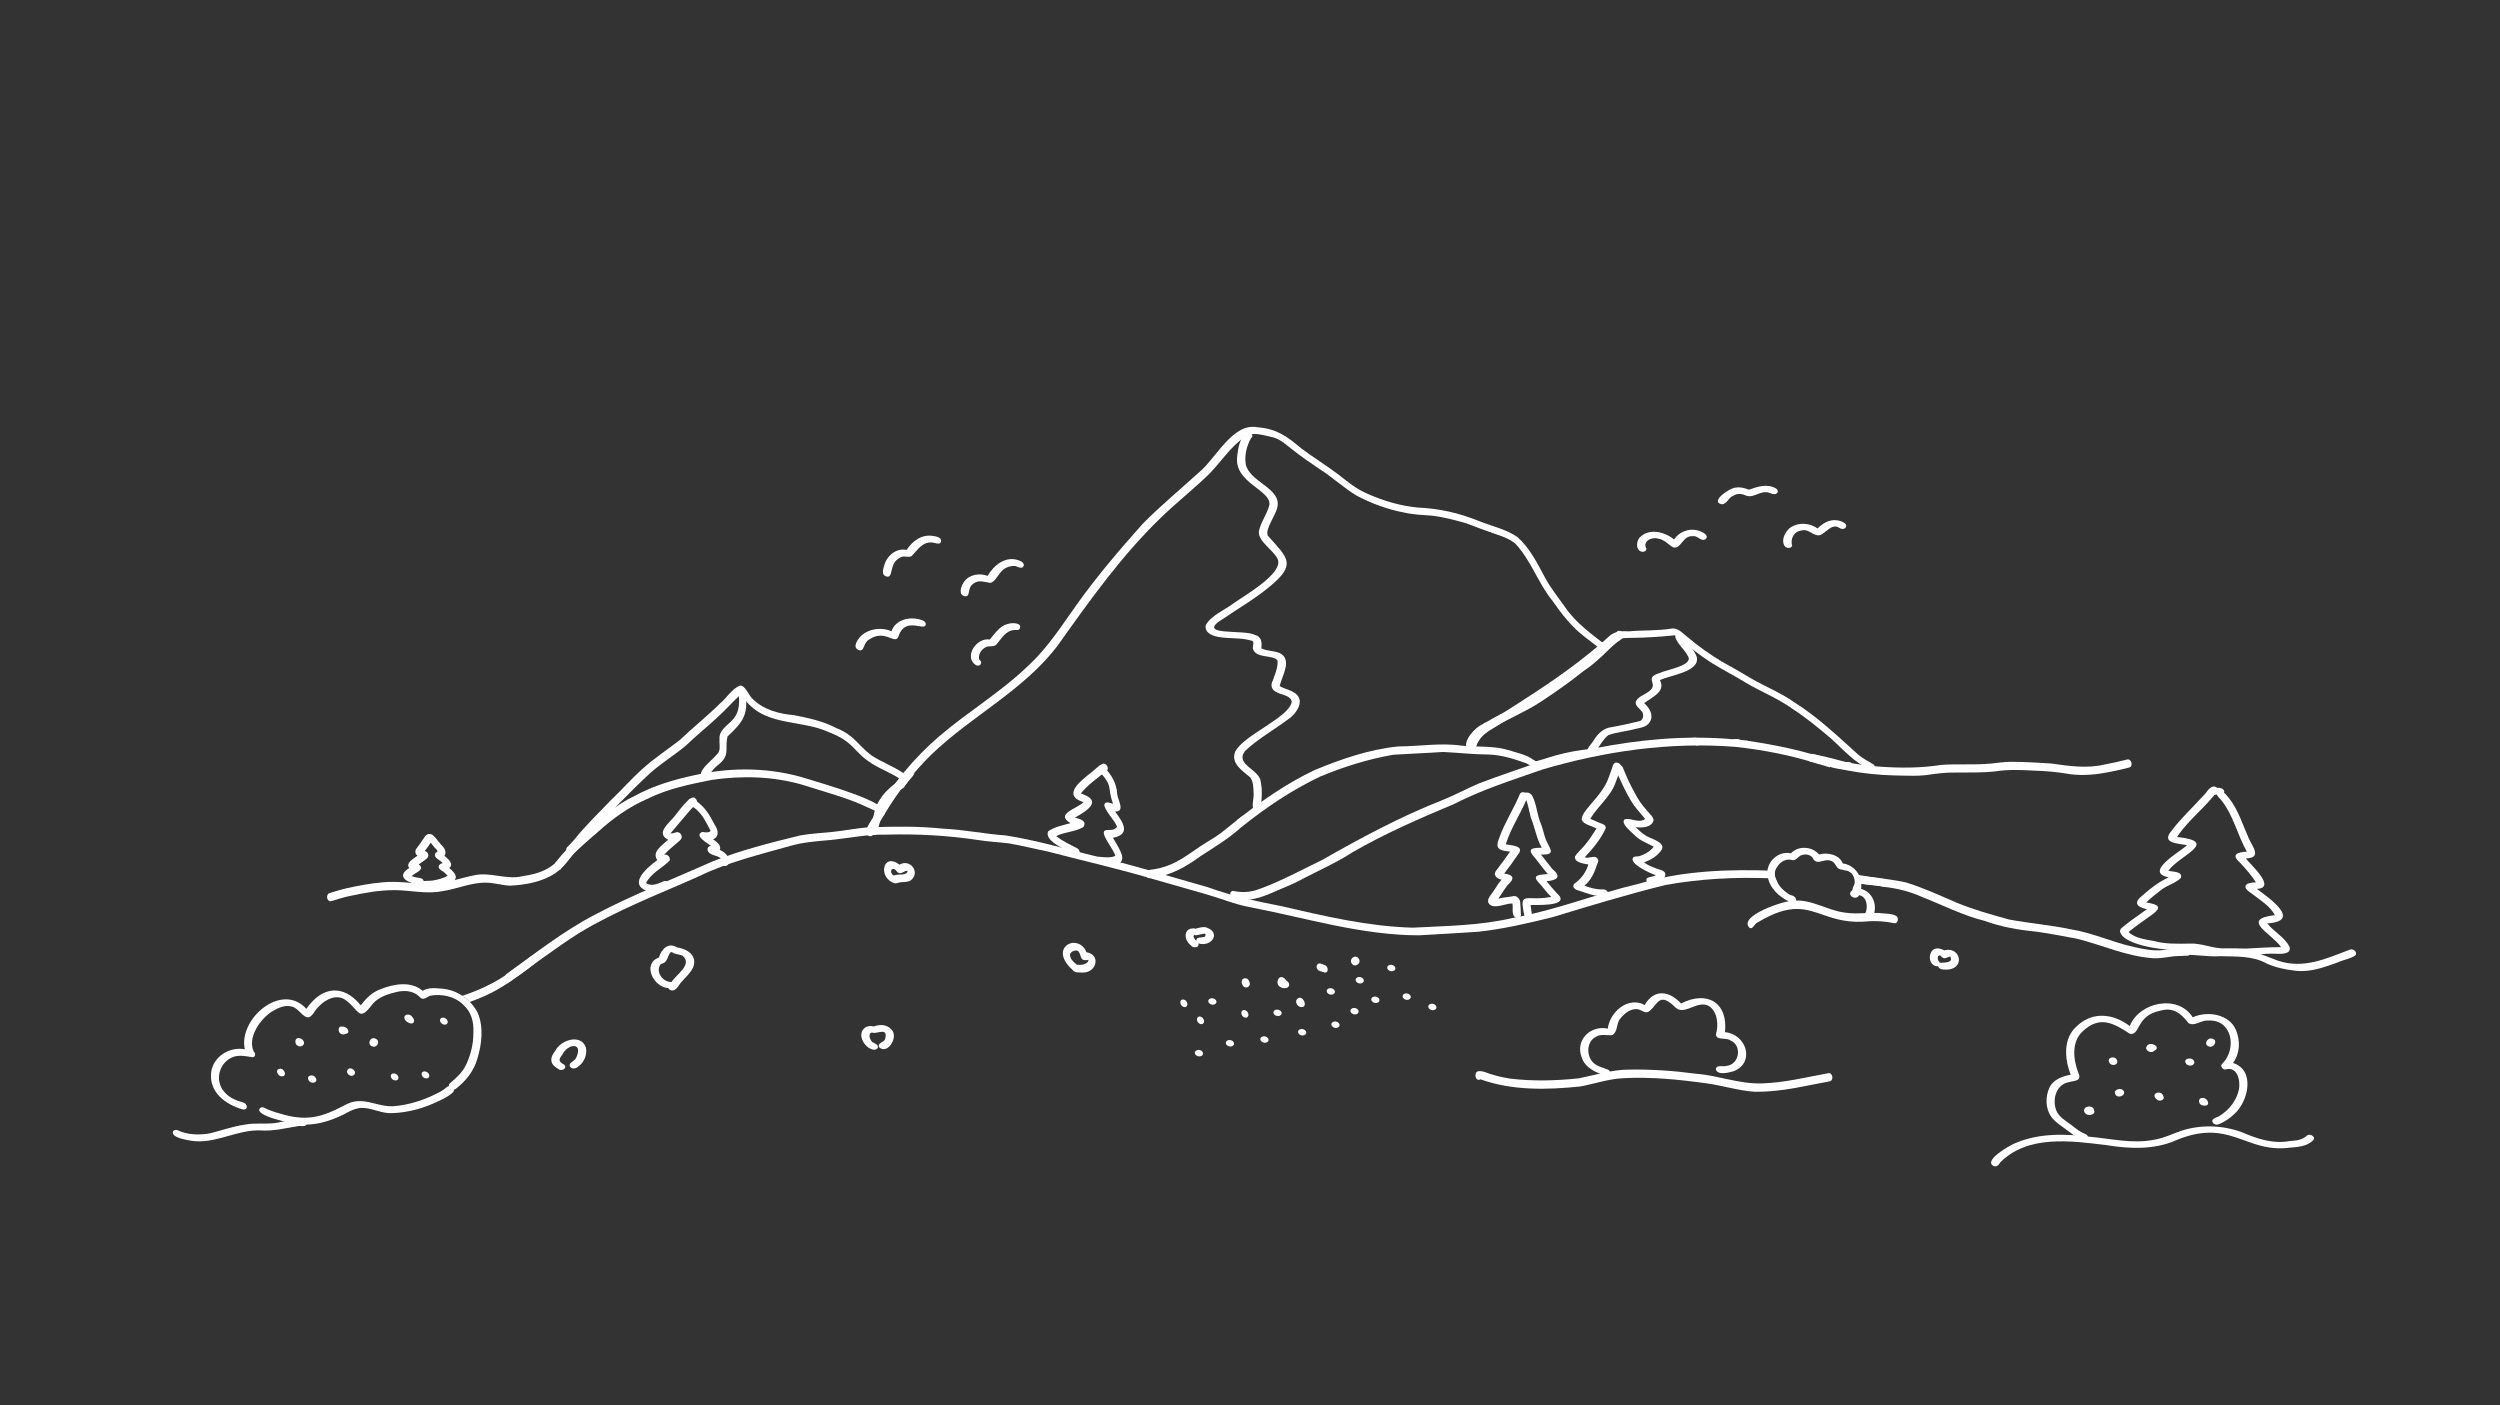 <?xml version="1.0" encoding="UTF-8"?><svg id="Illustration" xmlns="http://www.w3.org/2000/svg" viewBox="0 0 4383 2464"><rect x="0" y="0" width="4383" height="2464" fill="#333333" stroke="none"/><defs><style>.cls-1{fill:#fff;stroke-width:0px;}</style></defs><g id="ART"><path class="cls-1" d="M888.62,1720.22c-.55-3.83-1.2-7.62-2.11-11.38.07-.12.15-.23.23-.34,51.46-36.88,101.31-76.53,157.68-105.59,65.67-34.82,135.22-61.41,202.93-91.91,50.13-20.15,103.03-33.48,155.44-46.26,19.18-3.52,38.71-4.25,58.07-6.35,21.31-2.2,42.35-6.89,63.78-7.91,42.75-1.54,85.57-2.18,128.17,2.29,36.96,1.7,73.27,9.32,110.18,11.92,50.7,7.79,100,22.14,149.68,34.49,69.08,15.98,136.81,37.01,204.98,56.37,42.23,15.21,85.73,24.77,129.72,33.3,75.43,17.52,151.74,35.48,229.46,37.57,59.21-3.23,119.14-3.48,177.07-17.49,74.42-13.2,144.73-41.99,218.16-59.27,77.55-23.5,159.5-26.1,240.11-22.95-.87,3.03-.98,6.22-.39,9.32.27,1.42.71,2.82,1.3,4.15-2.96-.11-5.91-.22-8.87-.3-61.62-2.47-123.77.77-184.5,11.72-66.69,16.6-132.43,36.48-198.14,56.5-42.98,10.6-86.44,20.85-130.52,25.49-34.45,2.39-68.95,4.19-103.42,6.23-100.87-.05-198.24-30.59-296.53-49.43-26.08-4.73-50.58-15.22-75.99-22.45-30.05-8.71-60.13-17.34-90.25-25.8-62.54-18.82-126.36-32.99-189.46-49.65-22.36-4.34-44.42-10.12-66.88-13.89-18.03-2.22-36.24-2.97-54.19-5.91-52.91-7.94-106.6-10.95-160.07-9.39-32.39-.88-64.12,5.8-96.17,9.23-24.58,2.18-49.36,3.8-73.18,10.7-54.08,15.27-109.01,28.42-159.77,53.2-70.47,31.43-143.05,59.03-209.29,99.03-43.59,27.61-84.35,59.29-126.64,88.78-.19-1.34-.38-2.69-.57-4.04Z"/><path class="cls-1" d="M3284.79,1551.69c-11.02-1.09-22.01-2.55-33.01-3.95.28-1.67.33-3.38.14-5.11-.38-3.36-1.64-6.35-3.55-8.9,5.41.66,10.81,1.43,16.2,2.36,12.51,1.32,24.94,3.09,37.33,5.19.06,1.34.22,2.67.48,3.97.46,2.29,1.32,4.5,2.04,6.72.31.96.62,1.93.94,2.89-6.83-1.22-13.69-2.3-20.57-3.16Z"/><path class="cls-1" d="M2166.12,1575.62c-7.52,2.31-13.87-11.29-4.89-13.81,14.13,3.1,28.92,2.91,42.91-1.85,39.61-13.91,76.38-34.14,114.06-52.38,67.54-38.55,136.12-75.4,208.63-104.04,22.57-8.9,43.87-20.6,66.18-30.09,36.57-14.08,73.93-26.18,110.89-39.23,13.19-3.71,26.46-7.23,39.79-10.53.51.04,1.02.05,1.54.05,2.6,0,5.25-.46,7.56-1.5,1.07-.48,1.98-.94,2.88-1.46.02,0,.05-.01.06-.02l-.14.09c.07-.04.13-.07.2-.11,10.09-2.39,20.22-4.65,30.38-6.77.87-.13,1.75-.25,2.63-.31h-.02s.04,0,.05,0c.18-.01.35-.02.52-.04.64.02,1.23-.06,1.84-.27.2-.06.38-.16.57-.25.05-.02.09-.04.14-.05.1-.03.2-.05.31-.08.48-.11.89-.29,1.3-.51,78.08-15.75,157.95-23.11,237.3-17.05,1.29.35,2.71.43,3.93.46.89.03,1.77.05,2.66.07,5.52.48,11.04,1.02,16.55,1.62,2.48.55,4.96.97,7.51,1.05.35,0,.7,0,1.04-.02,50.12,7.31,101.16,17.73,149.37,34.89-.05.12-.1.24-.14.36-1.11,2.95-1.93,6.03-2.55,9.16-.12.35-.25.7-.37,1.04-.21.47-.41.93-.62,1.4-6.77-2.2-13.61-4.22-20.48-6.09-47.36-15.1-96.18-24.75-145.58-29.98-114.2-9.01-229.29,7.59-338.82,39.97-52.21,18.41-105.04,35.02-154.41,60.43-60.69,25.38-121.3,51.74-178.29,84.77-26.21,17.11-54.81,29.73-82.51,44.11-13.51,7.45-27.61,13.73-41.86,19.62-20.19,8.66-41.74,19.38-63.92,19.38-5.37,0-10.78-.63-16.21-2.07Z"/><path class="cls-1" d="M2788.79,1313.68s-.06,0-.09,0c.03,0,.06,0,.09,0Z"/><path class="cls-1" d="M2789.17,1313.65s-.07,0-.11,0c-.16.01-.33.02-.5.04.2-.02.41-.03.61-.04Z"/><path class="cls-1" d="M2660.17,1609.03c-11.97-1.55-6.65-16.76-8.63-25.01-4.65-.14-9.91,1.16-15.2,2.47-8.84,2.18-17.76,4.36-24.04-.19-9.29-7.91,2.63-17.95,6.94-25.18,4.38-6.3,7.96-13.23,13.27-18.83-10.06-2.46-16.04-9.22-7.76-18.15,7.73-10.2,15.36-20.47,22.61-31.02-19.43-2.3-27.18-4.69-18.38-25.49,9.25-26.02,25.08-49.64,35.45-75.14,3.49-8.01,19.73-1.89,11.09,10.85-11.14,25.97-27.33,49.77-35.54,76.95,9.36,1.9,33.77,2.47,21.77,17.32-7.78,11.66-16.17,22.86-24.67,34,16.96,2.02,18.92,8.72,6.2,19.94-6.08,7.63-10.71,16.26-16.6,24.05,7.91-2.34,16.21-2.42,24.25-4.05,8.29-2.89,14.73,4.61,14.43,12.54.52,5.77.83,11.55.93,17.34,1.06,3.88-1.16,7.7-5.16,7.7-.31,0-.63-.02-.96-.07Z"/><path class="cls-1" d="M2678.08,1611c-2.55-.83-4.74-2.75-5.46-5.29-7.07-31.89-2.84-31.42,14.83-30.96,7.93.21,18.58.41,32.13-2.31-8.37-7.87-14.62-17.59-22.59-25.8-13.36-14.62,7.48-12.82,16.74-14.32-8.62-9.32-15.69-20-23.85-29.73-14.54-15.99-.91-16.12,13.16-16.41-9.41-16.2-11.82-35.14-19.06-52.28-3.16-11.19-4.53-23.76-9.5-34.24-10.91-9.74,6-15.11,12.04-4.04,8.08,15.77,8.15,34.04,15.58,50.07,3.09,8.5,4.86,17.43,7.89,25.95,6.79,16.37,19.69,27.43-8.34,26.58,6.72,8.4,13.36,16.85,19.91,25.37,17.51,13.89,7.3,20.08-10.2,21.33,7.32,8.96,14.75,17.75,22.82,26.04,12.3,18.56-41.46,15.12-50.85,15.79.79,5.92,1.66,11.82,2.6,17.71,1.82,4.01-1.7,7.06-5.39,7.06-.83,0-1.67-.16-2.46-.49Z"/><path class="cls-1" d="M2809.91,1570.97c-14.61.69-28.03-5.06-41.63-9.52-7.94-1.26-14.68-8.86-5.39-14.21,10.43-8.1,18.08-18.98,21.81-31.67-7.7-1.38-25.54-3.27-23.36-14.27,4.36-6.82,10.86-12.06,16.05-18.25,8.16-9.45,14.91-19.96,21.58-30.49-7.77-4.82-23.57-6.67-26.04-16.33,1.04-9.18,8.21-16.48,13.69-23.48,12.98-15.38,27.2-30.41,33.8-49.83,2.14-5.49,4.05-11.07,5.96-16.53,1.73-6.68,4.14-12.21,12.04-8.09,3.69,1.9,4.51,6.32,2.63,9.8-2.69,7.8-5.42,15.58-8.39,23.27-8.71,25.31-31.3,41.72-44.57,64.14,5.86,2.38,11.53,5.17,17.37,7.59,4.32,1.22,10.06,3.28,9.8,8.73-8.5,19.07-22.6,35.93-36.94,51.09,3.09,1.41,6.7.75,10.22.09,5.23-.98,10.25-1.96,13.07,3.85,1.42,3.14-.71,6.12-1.67,9.07-4.41,13.87-10.61,27.38-22.09,36.82,10.58,4.07,21.37,7,32.79,6.51,10.13.11,11.54,12.04,2.15,12.04-.87,0-1.83-.1-2.89-.32Z"/><path class="cls-1" d="M2887.83,1546.57c-6.55-10.7,10.38-7.82,14.98-12.34-7.71-2.02-49.87-21.16-38.8-31.5,3.27-1.99,6.28-.56,9.6-1.64,9.94-2.83,19.41-8.57,25.88-16.68-11.34-6.2-24.08-10.32-33.3-19.8-4.9-5.02-26-21.15-17.85-28.12,4.37-1.51,9.5-.3,14.84.91,7.13,1.62,14.62,3.23,21.13-1.62-6.98-8.66-14.64-16.81-21.08-25.89-12.41-19.03-21.54-39.96-30.74-60.65-3.64-8.29,7.59-11.14,12-5.11,3.72,8.06,6.87,16.71,10.64,24.91,8.99,17.66,16.9,35.09,30.35,49.55,4.05,6.27,12.75,11.95,13.7,19.42-3.21,12.84-20.77,13.79-31.63,12.04,6.6,6.34,11.94,11.67,19.67,15.99,7.82,4.55,32.78,10.98,26.29,23.39-7.11,10.97-19.02,18.34-31.25,22.41,5.91,4.67,12.93,7.45,19.89,10.13,6.16,3.14,18.42,3.01,17.55,12.46-2.49,9.13-12.23,14.02-21.1,14.54-1.27.54-2.63.82-3.96.82-2.59,0-5.09-1.04-6.81-3.21Z"/><path class="cls-1" d="M2010.57,1537.11c-7.21-9.63,4.09-12.57,11.97-12.95,7.47-1.18,14.82-3,21.96-5.49,22.14-7.57,40.84-21.94,59.97-34.97,11.85-7.95,24.57-14.57,35.97-23.2,10.06-8.21,20.2-16.36,30.45-24.37.14-.11.29-.21.43-.32,1.7-1.25,3.41-2.49,5.03-3.83.51-.41,1.01-.83,1.5-1.26,39.64-30.56,81.09-58.84,126.39-80.42,46.96-19.46,96.57-36.64,147.38-41.66,36.97-.04,73.77-6.75,110.65-1.36,27.17,2.73,55.05-.23,81.54,7.57,15.27,5.02,31.67,7.68,44.86,17.45,6.36,3.36,21.19,10.24,12.04,18.14-9.46.57-17.2-9.21-25.8-12.62-20.91-7.38-42.47-14.3-64.82-14.98-26.81-.13-53.42-3.26-80.17-4.49-29.05,2-58.16,2.96-87.2,4.87-43.88,7.59-86.97,21.11-128.05,38.18-49.82,23.59-95.93,54.78-138.83,89.24-21.71,19.6-46.66,34.49-71.04,50.37-24.44,17.85-51.43,33.93-82.12,37.16-2.43.43-4.93,1.44-7.23,1.44-1.77,0-3.44-.59-4.89-2.49Z"/><path class="cls-1" d="M2577.71,1318.49c-19.52-10.85,3.7-38.05,15.94-45.67,3.32-2.04,6.66-4.01,10.02-5.93.7-.07,1.39-.32,1.97-.77.45-.25.88-.52,1.32-.78,2.82-1.62,5.82-2.95,8.64-4.59,2.58-1.5,5.14-3.04,7.71-4.57,22.7-11.9,45.78-22.8,67.64-36.4,29.75-19.4,58.72-39.96,85.94-62.83,11.75-10.02,22.48-21.54,35.44-29.98,6.07-3.55,10.78-4.4,14.73-3.5-1.07.79-2.08,1.64-3.21,2.61-1.19,1.02-2.25,2.33-3.14,3.75-.6.42-1.2.85-1.75,1.33-1.25,1.06-2.43,2.2-3.6,3.35.04-.04.07-.07.1-.11-.13.12-.26.25-.39.38.03-.03.05-.05.08-.08-1.66,1.65-3.3,3.32-4.94,5-1.66,1.71-3.16,3.56-4.7,5.37-.93,1.04-1.89,2.04-2.83,3.06.12-.13.25-.26.37-.39-.79.84-1.55,1.68-2.28,2.57.12-.14.23-.28.35-.42-.77.92-1.49,1.88-2.21,2.84,0,0,.01-.02.02-.02,0,0,0,.01-.02.02-.02.04-.05.07-.07.1-.01.02-.03.04-.04.05.01-.02.03-.04.04-.05.02-.02.04-.05.05-.07-.05.06-.1.13-.14.2.02-.02.04-.05.05-.07-.02.04-.05.07-.07.11,0,0-.02.02-.02.03-.02.03-.04.06-.07.09,0,0,0,0-.01.02,0,0,0-.01.01-.02h0s0,0-.02.02c0,0-.01.02-.02.03h0s0,0,0,0c-1.89,2.55-3.77,5.12-5.79,7.57-.83.98-1.68,1.93-2.61,2.81-.37.33-.73.66-1.1.99-.66.59-1.16,1.28-1.4,2.1-27.52,23.74-57.32,44.64-87.7,64.54-25.5,16.68-54.03,28.13-80.32,43.5-15.19,8.16-31,16.28-36.74,33.45,4.24,3.77,2.81,11.26-2.11,11.26-.92,0-1.97-.27-3.13-.87Z"/><path class="cls-1" d="M2798.91,1152.71s-.02.02-.02.03c0,0,.02-.02.02-.03Z"/><path class="cls-1" d="M2798.62,1153.12s0,0,0,0c0,0,0,0,0,0Z"/><path class="cls-1" d="M2798.69,1153.02s-.03.04-.04.06c.01-.02.03-.04.04-.06Z"/><path class="cls-1" d="M3050.98,1304.59c-4.82-2.43-9.22-5.36-13.36-8.61.75.02,1.51.02,2.27.02,1.7-.01,3.37-.08,5.06-.25.26-.03.53-.06.79-.1.39.06.78.12,1.16.18.03,0,.06.01.09.02,2.32.61,4.63,1.22,6.97,1.74,2.48.55,4.97.97,7.52,1.05.84.03,1.65-.02,2.43-.22,1.82,2.33,2.8,5.69,1.14,8.32-1.12,1.51-2.4,2.07-3.77,2.07-3.33,0-7.16-3.3-10.29-4.23Z"/><path class="cls-1" d="M2764.89,1325.21c-1.72,0-3.39-.72-4.99-2.48-.91-1.09-1.52-2.12-1.88-3.12.23-.12.46-.23.69-.34,1.04-.18,2.07-.36,3.11-.54,1.46-.25,2.89-.61,4.34-.91,1.68-.34,3.37-.64,5.06-.95,1.5-.27,2.99-.61,4.48-.92,1.2-.25,2.39-.47,3.6-.7-4.42,4.27-9.55,9.95-14.38,9.95h-.02Z"/><path class="cls-1" d="M2820.72,1129.78s-.02.03-.02.04c-.09.06-.18.13-.27.19.1-.08.2-.16.3-.23Z"/><path class="cls-1" d="M1527.92,1461.21c-5.89-8.66,2.55-19.93,3.39-29.32,4.71-29.73,23.79-49.36,48.12-65.27,7.47-4.88,15.53-8.19,23.9-10.68-1.41,1.88-2.72,3.86-3.95,5.87-.39.41-.78.82-1.17,1.23.39-.4.77-.8,1.15-1.21,0,0,0,0,0,0-2.41,2.54-4.74,5.14-7,7.83-1.42,1.69-2.75,3.46-4.02,5.26-.48.67-1.02,1.35-1.42,2.07-.61,1.12-1.23,2.2-1.76,3.32-10.12,6.29-19.57,14.6-29.05,25.74-9.92,12.96-11.68,29.97-16.16,45.25-.82,4.77-2.26,12.8-6.7,12.8-1.44,0-3.19-.84-5.34-2.9Z"/><path class="cls-1" d="M1666.82,1345.03c-.06.06-.13.12-.19.18l-.66.6c.28-.26.56-.52.85-.78Z"/><path class="cls-1" d="M1667.05,1344.82c-.08.07-.15.14-.23.21.07-.07.15-.14.23-.21Z"/><path class="cls-1" d="M2614.87,1266.49c-.92-1.3-1.89-2.56-2.9-3.79,1.22-.62,2.44-1.26,3.63-1.95,2.15-1.25,4.29-2.52,6.42-3.8,3.38,4.82,4.8,9.23,1.6,12.3-.82.57-1.73.81-2.66.81-2.39,0-4.88-1.62-6.08-3.57Z"/><path class="cls-1" d="M2170.3,1438.27c-.36-.3-.72-.6-1.09-.88.7-.53,1.41-1.05,2.11-1.57,1.7-1.25,3.41-2.49,5.03-3.83.56-.46,1.11-.92,1.66-1.39,1.9,3.95.25,9.05-3.76,9.05-1.14,0-2.46-.41-3.95-1.38Z"/><path class="cls-1" d="M1885.2,1499.08c-11.56-7.16-56.45-24.36-47.3-41.81,11.23-7.83,25.8-10.49,38.88-14.12-27.92-16.52,11.98-25.26,22.76-36.8-38.88-12.2-4.04-37.78,13.16-51.7,7.15-5.11,13.24-12.91,21.53-15.93,5.09-.25,9.33,5.88,7.6,10.57-.5,1.25-1.45,2.19-2.65,2.64-15.12,12.46-32.04,23.76-44.22,39.23,39.64,12.79,10.8,30.23-10.4,42.36,8.08,1.86,22.18,5.66,14.7,16.59-14.35,8.33-32.52,8.36-47.64,15.69,11.2,8.92,24.23,14.86,36.82,21.42,6.01,2.57,5.69,12.72-.04,12.72-.93,0-1.99-.27-3.19-.87Z"/><path class="cls-1" d="M1939.82,1516.6c-7.86-.14-22.15-1.98-16.26-13.19,1.48-1.67,3.78-1.54,5.76-1.07,8.6.63,17.88,2.02,25.98-1.8-2.34-11.02-24.14-35.73-19.54-43.25,2.38-2.4,5.52-2.34,8.93-2.29,4.53.08,9.53.15,13.82-5.53-5.56-13.2-17.62-23.04-22.3-36.44-.79-10.04,9.7-5.34,15.2-3.79-3.16-8.54-5-17.32-6.17-26.34.04.26.09.52.13.78.01.09.03.17.04.26-1.04-12.76-9.72-22.15-17.91-31.18-6.1-6.44,1.44-15.39,7.9-8.09,12.95,12.91,22.3,28.61,23.27,47.22.52,9.95,15.02,31.19-3.66,30.94,13.28,18.15,28.88,39.72-3.8,45.97,13.43,23.48,31.96,47.87-7.12,47.87-1.35,0-2.77-.03-4.27-.09Z"/><path class="cls-1" d="M981.54,1524.79c-1.35-2.01-3.22-3.85-5.22-5.34-.24-.66-.49-1.33-.75-1.99-.64-1.6-1.43-3.12-2.36-4.52,15.65-19.71,32.8-38.12,52.58-54,27.31-23.69,53.89-48.1,86.88-63.55,34.13-18.64,71.43-29.37,109.33-37.25,63.82-13.79,131.72-12.43,194.02,7.48,17.34,5.92,150.53,42,134.41,62.53-3.95,3.75-8.09-.66-10.98-3.38-8.85-5.88-19.12-9.18-28.5-13.93-33.41-14.45-69.93-23.85-104.41-35.08-51.54-14.77-105.58-16.22-158.46-8.48-38.31,7.65-77.29,15.46-112.5,33-32.06,13.81-61.19,34.5-86.8,57.85-17.98,15.73-36.67,30.87-52.46,48.88-4.98,5.96-9.82,12.01-14.56,18.15-.08-.12-.16-.24-.23-.36Z"/><path class="cls-1" d="M1143,1564.76c-45.92-10.72-12.27-40.88,9.42-56.94-10.69-14.73,9.83-26.43,18.8-35.7-19.77-10.24-2.9-25.02,6.54-35.62,7.32-6.23,33.83-48.96,42.12-35.95,3.93,4.13,2.21,9.66-2.51,12.2-3.79,3.38-7.14,7.31-10.42,11.17-10.34,12.36-20.78,24.65-31.24,36.89,2.34.72,4.65-.04,6.94-.79,2.7-.89,5.38-1.79,8.05-.24,2.95,1.39,5.31,5.6,4.44,8.84-1.07,4.02-5,6.29-7.89,8.95-8.13,6.62-15.99,13.61-23.16,21.28,5.78-2.63,11.99,4.39,9.95,10-13.15,13.15-32.73,21.92-41.42,39.32,9.68,6.98,21.71.59,31.36-3.25,4.94-1.81,9.86,3.53,9.6,8.32-.91,7.2-21.43,11.56-29.39,11.56-.44,0-.84-.02-1.19-.04Z"/><path class="cls-1" d="M1265.76,1515.85c-2.16-2.46-3.48-7.29-.59-9.7-6.25-6.71-17.16-5.52-23.09-12.25-3.29-4.14-1.45-10.92,4.43-10.82-5.75-4.95-30.25-17.4-15.56-24.57,4.98.7,10.78,2.12,15-1.62-7.43-14.29-14.43-29.59-27.46-39.71-4.3-3.86-12.31-3.45-12.68-10.79,2.68-17.17,25.89,6.76,30.7,12.73,7,8.25,11.68,18.07,16.86,27.49,5.62,7.91,8.22,20.87-3.36,24.67,5.87,4.49,15.11,10.24,12.14,18.9,21.15,9.31,17.82,28.22,9.25,28.22-1.73,0-3.66-.77-5.65-2.53Z"/><path class="cls-1" d="M994.17,1485.41c4.7-4.08,8.66-8.96,12.84-13.56,19.64-24.71,42.5-46.42,64.25-69.21,18.65-17.71,35.55-37.18,54.75-54.29,20.48-18.78,43.88-33.79,65.7-50.85,22.96-21.89,47.85-41.63,70.41-63.96,12.14-9.89,20.46-25.75,35.37-31.64,9.93-.46,15.33,19.04,23.62,24.85,18.99,18.18,45.24,24.79,70.56,27.02,25.45,4.93,51.33,10.42,74.43,22.59,32.66,12.97,37.48,30,62.11,48.28,17.54,11.33,37.39,18.7,54.81,30.15,2.84,3.11,8.39,7.49,11.73,12.12-.8.91-1.6,1.84-2.39,2.78-1.42,1.69-2.75,3.46-4.02,5.26-.3.42-.62.84-.92,1.28-2.96-2.94-5.51-7.47-8.16-9.53-15.51-11.29-34.32-17.5-50.49-27.9-33.99-21.23-29.07-36.77-75.05-54.99-54.42-24.63-118.88-8-154.36-66.8-14.95,13.05-27.75,28.45-42.64,41.64-17.73,16.43-36.66,31.5-54,48.37-20.3,16.91-43,30.69-62.78,48.31-37.05,34.25-71.76,71.18-106.71,107.55-7.67,9.04-15.05,18.31-23.13,26.99-3.54,3.23-5.6,7.55-10.15,7.64-5.25-.43-9.47-7.88-5.79-12.1Z"/><path class="cls-1" d="M1232.05,1363.94c-14.92-11.37,23.98-35.42,28.35-46.37,2.8-6.75.36-14.44,1.01-21.54-1.33-17.36,16.18-24.75,25.2-36.77,9.95-11.93,9.8-28.17,8.74-42.87-2.2-8.76,9.81-8.69,11.63-1.35,0,0,0-.02.02-.02,5.55,38.75-5.02,51.09-31.46,76.11-5.46,23.25,6.02,33.13-18.57,51.64-4.87,4.2-9,9.11-12.66,14.38-2.34,3.1-4.97,8.16-8.75,8.16-1.07,0-2.22-.4-3.49-1.36Z"/><path class="cls-1" d="M1567.51,1534.96c7.14-3.84,21.53,1.79,23.81-8.08-2.71-.55-5.09.7-7.42,1.95-2.61,1.39-5.17,2.79-8.08,1.68-2.75-.91-3.97-3.57-5.81-5.5-1.63-1.12-3.02-1.59-4.15-1.59-5.05,0-4.99,9.28,1.65,11.54ZM1568.4,1548.56c-29.52-8.89-21.4-55.09,8.59-32.65,18.95-11.14,37.4,14.12,19.77,27.48-5.16,3.27-11.51,2.88-17.36,3.39-3.21.21-6.28,1.91-9.45,1.91-.51,0-1.02-.04-1.54-.14Z"/><path class="cls-1" d="M1876.35,1671.73c-2.25,7.83,6,15.12,11.52,19.57,3.16.19,6.34.34,9.49.09,4.2-1,10.89-3.19,10.93-8.33-16.07,2.01-10.97-5.16-17.26-14.85-1.32-1.31-3.03-1.86-4.83-1.86-3.79,0-8,2.44-9.84,5.38ZM1898.06,1705.04c-6.09-.3-14.38.98-18.05-5.09-9.94-8.66-21.32-23.66-14.58-37.21,10.29-16.4,33.64-10.64,39.19,6.74,25.58,3.84,18.52,35.57-5.82,35.57-.25,0-.49,0-.74-.01Z"/><path class="cls-1" d="M2069.85,1760.16c-.58-1.57-.74-3.39-.11-4.98.63-1.59,2.21-2.93,3.99-2.93,3.43,0,6.32,2.43,7.49,5.59.58,1.57.74,3.39.11,4.98-.63,1.59-2.21,2.93-3.99,2.93-3.43,0-6.32-2.43-7.49-5.59Z"/><path class="cls-1" d="M2099.01,1790.04c-.58-1.57-.74-3.39-.11-4.98.63-1.59,2.21-2.93,3.99-2.93,3.43,0,6.32,2.43,7.49,5.59.58,1.57.74,3.39.11,4.98-.63,1.59-2.21,2.93-3.99,2.93-3.43,0-6.32-2.43-7.49-5.59Z"/><path class="cls-1" d="M2177.95,1725.88c-5.01-11.08,9.19-15.39,12.55-4.45,2.36,5.79-1.58,9.84-5.79,9.84-2.65,0-5.41-1.61-6.76-5.39Z"/><path class="cls-1" d="M2176.86,1778.67c-.58-1.57-.73-3.39-.11-4.98.63-1.59,2.21-2.93,3.99-2.93,3.43,0,6.32,2.43,7.49,5.59.58,1.57.74,3.39.11,4.98-.63,1.59-2.21,2.93-3.99,2.93-3.43,0-6.32-2.43-7.49-5.59Z"/><path class="cls-1" d="M2250.37,1732.36c-20.06-2.36-7.96-31.8,4.78-13.34,8.06,4.61,5.93,13.53-2.54,13.53-.7,0-1.45-.06-2.24-.19Z"/><path class="cls-1" d="M2277.73,1749.39c7.98-2.11,15.05,16,4.71,16.19-.28.03-.56.04-.83.04-8.59,0-13.73-13.62-3.88-16.23Z"/><path class="cls-1" d="M2320.95,1704.65c-1-.34-2-.64-2.99-1.01-.55-.21-1.08-.45-1.61-.71-5.32.4-10.06-6.62-7.26-11.34,3.48-5.2,9.03-.87,13.39.42,6.38,1.68,7.31,13.06.82,13.06-.7,0-1.48-.13-2.36-.42Z"/><path class="cls-1" d="M2369.89,1689.14c-5.73-7.03,5.76-16.64,11.45-9.39,5.51,5.6-.03,12.87-5.68,12.87-2.1,0-4.21-1-5.78-3.48Z"/><path class="cls-1" d="M2209.72,1822.41c-.49-3.64,3.19-5.66,6.35-5.66,3.34,0,7.43,2.14,7.91,5.77.49,3.64-3.19,5.66-6.35,5.66-3.34,0-7.43-2.14-7.91-5.77Z"/><path class="cls-1" d="M2275.79,1809.69c-.49-3.64,3.19-5.66,6.35-5.66,3.34,0,7.43,2.14,7.91,5.77.49,3.64-3.19,5.66-6.35,5.66-3.34,0-7.43-2.14-7.91-5.77Z"/><path class="cls-1" d="M2149.17,1828.99c-.49-3.64,3.19-5.66,6.35-5.66,3.34,0,7.43,2.14,7.91,5.77.49,3.64-3.19,5.66-6.35,5.66-3.34,0-7.43-2.14-7.91-5.77Z"/><path class="cls-1" d="M2232.68,1775.65c-.49-3.64,3.19-5.66,6.35-5.66,3.34,0,7.43,2.14,7.91,5.77.49,3.64-3.19,5.66-6.35,5.66-3.34,0-7.43-2.14-7.91-5.77Z"/><path class="cls-1" d="M2334.21,1796.46c-.49-3.64,3.19-5.66,6.35-5.66,3.34,0,7.43,2.14,7.91,5.77.49,3.64-3.19,5.66-6.35,5.66-3.34,0-7.43-2.14-7.91-5.77Z"/><path class="cls-1" d="M2326.07,1738.07c-.49-3.64,3.19-5.66,6.35-5.66,3.34,0,7.43,2.14,7.91,5.77.49,3.64-3.19,5.66-6.35,5.66-3.34,0-7.43-2.14-7.91-5.77Z"/><path class="cls-1" d="M2367.64,1772.72c-.49-3.64,3.19-5.66,6.35-5.66,3.34,0,7.43,2.14,7.91,5.77.49,3.64-3.19,5.66-6.35,5.66-3.34,0-7.43-2.14-7.91-5.77Z"/><path class="cls-1" d="M2404.17,1752.75c-.49-3.64,3.19-5.66,6.35-5.66,3.34,0,7.43,2.14,7.91,5.77.49,3.64-3.19,5.66-6.35,5.66-3.34,0-7.43-2.14-7.91-5.77Z"/><path class="cls-1" d="M2376.75,1718.51c-.49-3.64,3.19-5.66,6.35-5.66,3.34,0,7.43,2.14,7.91,5.77.49,3.64-3.19,5.66-6.35,5.66-3.34,0-7.43-2.14-7.91-5.77Z"/><path class="cls-1" d="M2432.12,1697.06c-.49-3.64,3.19-5.66,6.35-5.66,3.34,0,7.43,2.14,7.91,5.77.49,3.64-3.19,5.66-6.35,5.66-3.34,0-7.43-2.14-7.91-5.77Z"/><path class="cls-1" d="M2459.08,1747.23c-.49-3.64,3.19-5.66,6.35-5.66,3.34,0,7.43,2.14,7.91,5.77.49,3.64-3.19,5.66-6.35,5.66-3.34,0-7.43-2.14-7.91-5.77Z"/><path class="cls-1" d="M2504.1,1765.34c-.49-3.64,3.19-5.66,6.35-5.66,3.34,0,7.43,2.14,7.91,5.77.49,3.64-3.19,5.66-6.35,5.66-3.34,0-7.43-2.14-7.91-5.77Z"/><path class="cls-1" d="M2118.41,1755.73c-.49-3.64,3.19-5.66,6.35-5.66,3.34,0,7.43,2.14,7.91,5.77.49,3.64-3.19,5.66-6.35,5.66-3.34,0-7.43-2.14-7.91-5.77Z"/><path class="cls-1" d="M2094.85,1846.33c-.49-3.64,3.19-5.66,6.35-5.66,3.34,0,7.43,2.14,7.91,5.77.49,3.64-3.19,5.66-6.35,5.66-3.34,0-7.43-2.14-7.91-5.77Z"/><path class="cls-1" d="M1530.71,1840.16c-15.87-3-29.71-28.35-13.34-39,4.37-2.56,9.65-2.85,14.47-1.55,10.23-3.84,22.51-3.85,30.41,4.71,14.54,12.68-6.21,45.54-20.82,31.82-4.61-8.11,9.76-8.23,10.62-15.64,4.18-18.07-10.35-9.63-20.26-9.52-8.72-3.45-8.81,7.75-4.84,12.66,2.14,6.37,13.12,5.08,12.12,12.75-.67,2.75-3.54,4.02-6.27,4.02-.72,0-1.43-.09-2.1-.26Z"/><path class="cls-1" d="M2097.43,1649.7c-.8-8.52,10.34-4.85,15.12-7.61,3.68-6.88-2.23-5.31-8.54-3.74-4.12,1.02-8.42,2.05-10.32.72-3.19,3.58,1.37,7.95,3.74,10.64ZM2088.09,1657.57c-14.39-10.56-12.83-33.51,8.43-29.43,5.92-1.64,12.01-3.73,18.21-2.22,27.26,9.16,9.04,35.23-13.74,28.05,1.46,4.52-2.23,6.82-6.14,6.82-2.67,0-5.44-1.07-6.75-3.23Z"/><path class="cls-1" d="M573.58,1574.36c-.63-3.27.56-7.53,4.09-8.57,10.02-2.99,19.96-6.2,30.16-8.54,20.93-4.55,42-8.65,63.38-10.37,26.82-2.65,53.48,2.2,80.21,3.29,28.12-.33,54.72-10.81,82.04-16.05,13.32-2.46,26.51-.55,39.68,1.37,14.5,2.11,28.97,4.21,43.55.49,62.38-8.49,66.42-37.95,105.28-77.39,6.05-4.39,14.6-21.23,22.45-13.54,3.02,3.63,2.34,11.32-2.85,12.46-9.87,9.35-19.02,19.49-28.23,29.49-12.81,15.07-23.28,32.75-39.95,44.02-23.18,15.23-52.09,20.46-79.41,21.7-13.98-.7-27.52-5.02-41.55-5.22-26.64-.55-51.53,11.31-77.68,15.02-27.54,5.33-55.35-1.84-83.03-1.95-27.56-.02-54.77,5.1-81.61,10.96-10.05,2.3-19.84,5.5-29.71,8.44-.41.13-.82.19-1.22.19-2.84,0-5.12-3.1-5.61-5.79Z"/><path class="cls-1" d="M818.59,1751.6c-2.66-2.35-5.74-4.19-9.04-5.43,30.16-9.88,59.03-23.15,85.52-42.48,10.56-7.2,21.09-14.52,30.83-22.82,5.46-5.78,15.39-11.73,16.21,1.11-.1,2.56-1.56,5.66-4.1,6.43-5.51,4.27-10.03,8.44-15.5,12.57-20.78,15.04-41.69,30.34-64.88,41.48-11.25,5.5-22.75,10.21-34.42,14.34-1.36-1.93-2.93-3.69-4.62-5.19Z"/><path class="cls-1" d="M3323.17,1359.54c-28.58-.59-57.16-3.57-85.24-8.93-20.34-5.2-40.55-10.9-61.2-14.74-3.92.52-7.12-3.28-7.59-7.07-.63-5.07,3.59-10.13,17.43-4.93,16.42,2.92,32.36,7.7,48.48,11.88,19.99,4.59,40.55,6.42,60.93,8.4,35.89,2.43,71.75,2.54,107.32-3.12,13.55-.99,27.14-.96,40.73-.93,15.75.04,31.5.07,47.19-1.47,11.59-1.31,23.17-2.95,34.86-3.03,23.37.09,46.75,1.45,70.07,2.94,30.71,4.45,62.61,9.14,93.2,1.9,13.46-2.47,26.82-5.45,40.07-8.9,3.55-.92,6.49,2.32,7.37,5.45.85,3.01.12,7.58-3.43,8.5-11.12,2.89-22.33,5.54-33.62,7.69-22.91,4.7-46.46,7.11-69.77,4.23-21.81-3.86-43.82-5.9-65.97-6.45-21.63-1.19-43.35-2.05-64.85,1.28-23.5,2.8-47.23,1.93-70.86,2.21-17.47-.4-34.79,1.98-52.03,4.53-7.68.86-15.39,1.12-23.11,1.12-9.99,0-20-.44-29.97-.57Z"/><path class="cls-1" d="M3774.23,1679.92c-45.87-3.23-88.18-22.91-132.31-34.02-24-4.44-47.98-9.27-72.18-12.57-30.67-2.95-61.07-8.17-90.09-18.8-38.5-9.5-73.78-27.82-110.45-42.17-21.41-9.65-43.94-15.16-67.24-17.61-11.71-3.19-36.56-2.97-50.03-8.11.14-1.32.14-2.66-.01-4.01-.41-3.66-1.88-6.89-4.09-9.59,1.52-1.21,3.42-1.81,5.41-1.26,2.53,1.16,5.15,2.05,7.86,2.72,26.79,4.47,54.02,6.75,80.56,12.58,30.45,9.44,59.52,22.92,88.78,35.5,29.62,12.32,60.76,20.91,91.65,29.44,35.9,6.82,72.44,9.55,108.24,17.21,38.16,5.97,73.45,22.96,111.12,31.06,17.1,3.82,34.61,7.5,52.19,5.21,14.36-2.44,28.84-3.89,43.43-3.77,3.63-.02,5.35,3.41,4.84,6.67-.52,3.31-3.38,7.11-7.03,7.13-8.37.05-16.76.34-25.09,1.16-10.23,1.4-20.47,3.39-30.82,3.39-1.57,0-3.15-.05-4.73-.15Z"/><path class="cls-1" d="M978.74,1874.02c-15.2-8.05-15.33-19.73-4.91-32.09,8.95-18.64,44.82-30.06,53.3-5.66,2.88,13.03-3.3,27.2-14.45,34.41-3.5,3.08-9.31,3.74-12.68.12-5.6-7.33,7.83-9.97,9.94-16.04,13.5-27.8-14.04-25.68-23.96-6.09-6.57,8.75-7.46,12.14,3,17.79,5.2,4.74-.1,9.43-5.32,9.43-1.8,0-3.59-.56-4.93-1.88Z"/><path class="cls-1" d="M1175.18,1670.13c-4.7,5.75-4.73,15.42-12.36,18.55-2.36.69-4.69,1.09-5.8,3.58-6.86,12.81,4.83,28.61,18.55,29.31.5.08,1,.23,1.49.43,7.91-13.07,38.09-31.12,19.51-46.46-4.39-2.25-9.53-2.12-14.09-3.91-1.79-.32-3.77-2.43-5.54-2.43-.62,0-1.21.26-1.76.93ZM1175.12,1735.68c-1.36-.64-2.6-1.66-3.25-3.04-.05-.11-.1-.23-.15-.34-26.56-1.56-46.22-42.7-16.59-53.54,4.74-14.64,15.95-27.39,31.96-17.79,17.93,2.68,36.28,14.41,28.05,34.97-3.97,9.41-12.15,16.02-18.55,23.72-5.72,4.87-9.79,16.8-17.8,16.8-1.13,0-2.35-.24-3.66-.77Z"/><path class="cls-1" d="M3398.27,1684.23c1.06,1.12,2.19,2.2,2.65,3.7,6.89-.29,25.01.55,18.04-11.05-6.8,1.69-10.61,6.83-16.78-1.49-.67-.27-1.27-.39-1.79-.39-3.76,0-3.78,6.34-2.12,9.24ZM3411.68,1699.97c-2.09,0-4.33-.16-6.74-.48-2.95-.21-6.12-2.52-7.07-5.43-9.58.59-14.46-7.52-14.5-15.63-.05-10.66,8.27-21.31,25.31-12.24,15.88-4.23,25.62,6.09,25.67,16.4.04,8.69-6.79,17.38-22.61,17.38h-.07Z"/><path class="cls-1" d="M3187.1,1337.41c-7.68,1.95-13.32-11.55-4.62-13.91,10.23.93,19.66,7.06,29.89,8.88,9.8,3.48,20.06,3.24,30.28,3.88,7,.27,10.41,13.79,1.59,13.52-.51,0-1.02.01-1.52.01-19.32,0-37.64-5.67-55.62-12.38Z"/><path class="cls-1" d="M2814.08,1885.4c-16.84-5.26-35.11-13.32-41.05-31.52-11.78-30.46,15.23-56.82,45.74-50.54,3.7-29.38,35.52-57.07,64.75-41.38,16.32-28.83,43.34-24.95,63.63-2.64,45.49-23.19,82.58-2.2,77.12,50.24,37.1,3.41,53.57,52.47,15.71,68.34-8.35,2.29-27.61,8-31.71-2.68-.12-6.25,5.55-6.09,11.03-5.93,2.73.08,5.41.16,7.32-.54,23.28-2.17,28.35-36.48,6.56-45.01-7.61-5.18-24.52.92-24.8-10.52,4.85-16.25,2.95-39.12-12.17-49.41-10.18-5.43-20.14-1.67-29.74,2.09-8.52,3.34-16.75,6.68-24.57,3.58-5.18-2.78-8.59-7.78-13.44-11.04-21.77-16.89-24.77,8-39.4,15.87-5.75,1.72-10.51-2.9-15.69-4.43-12.77-3.42-25.11,6.31-32.61,15.79-7.31,8.25-4.06,23.03-13.86,28.9-3.55.66-7.19.43-10.84.2-5.81-.36-11.62-.73-17.05,2.51-16.68,7.21-18.35,30.79-7.56,43.77,6.87,8.22,17.68,10.35,27.19,14.02,7.06,3.27,4.56,11-1.47,11-.95,0-1.99-.2-3.1-.63Z"/><path class="cls-1" d="M3281.72,1606.79c-.86-.62-1.76-1.17-2.68-1.65-2.71-1.61-5.95-2.47-9-2.96,5.33-10.99,3.64-30.21-10.65-32.75-5.64,10.87-23.5-.61-11.92-8.61.58-1.85,1.01-3.72,1.28-5.59,2.48-3.64,3.68-8.08,3.16-12.61-.66-5.84-3.98-10.57-8.77-13.8-.02-.02-.04-.03-.07-.05-2.6-1.76-5.77-2.67-8.97-2.79-2.2-.88-4.63-1.48-7.3-1.74-8.04-1.48-8.13-10.96-14.51-13.95-5.91-3.42-11.57-2.09-16.78-.76-5.92,1.51-11.27,3.02-15.76-2.39-3.35-9-14.78-11.17-22.82-7.21-4.87,2.41-7.82,8.5-13.91,8.15-11.03-3.54-21.54,2.19-26.81,11.27-1.59,1.8-2.85,3.86-3.68,6.21-1.19,3.35-1.41,6.96-.75,10.45.46,2.47,1.45,4.87,2.85,6.99,3.98,11.41,13.86,20.2,24.21,26.13,14.3,2.44,12.93,16.91-1.69,11.7-18.51-8.64-36.18-25.1-38.29-46.39-3.41-22.48,18.79-43.55,40.98-38.39,12.66-13.87,37.43-12.44,49.15,1.93,14.72-4.01,35.73.12,41.78,15.75,21.77,2.99,35.26,23.48,32.09,44.75,18.35,4.55,27.79,24.76,22.99,42.38-.71,2.45-1.61,4.8-2.68,7.05-.46-.39-.95-.76-1.44-1.11Z"/><path class="cls-1" d="M3075.79,1914.05c-28.07-1.95-55.23-10.75-83.08-14.6-49-6.84-98.73-11.88-148.23-9.1-25.3,1.53-49.28,9.82-74,14.47-58.41,5.98-119,7.53-174.95-12.59-8.73,5.2-12.64-11.9-3.91-14.18,8.94-1.12,17.45,4.36,26.05,6.26,9.59,3.02,19.43,5.11,29.36,6.67,40.08,4.87,80.96,3.79,121.05-.45,29.07-5.91,57.63-15.1,87.61-15.32,39.25-.65,78.63,2.02,117.52,7.26,38.94,2.86,76.41,18.35,115.59,16.96,39.65-1.08,78.28-10.98,117.14-18,3.52-.47,6.2,3.25,6.52,6.45.44,3.34-1.01,7.21-4.61,7.92-12.39,2.46-24.82,4.74-37.23,7.14-29.71,6.14-59.83,11.14-90.23,11.14-1.53,0-3.06-.01-4.59-.04Z"/><path class="cls-1" d="M3067.14,1626.59c-20.55-20.82,61.48-47.93,76.16-47.43,32.04-3.41,59.66,16.73,90.63,20.75,12.06,2,24.06,1.5,36.06.99,7.71-.32,15.42-.65,23.14-.31,9.31,1.47,26.19.24,32.85,6.55,3,4.18.88,12.78-5.34,11.35-14.09-2.82-28.48-4.16-42.86-3.46-35.01,3.86-58.17-3.15-78.64-10.17-33.14-11.35-59.25-22.71-117.26,12.08-5.5,1.88-7.8,10.41-12.31,10.41-.75,0-1.55-.23-2.44-.77Z"/><path class="cls-1" d="M1504.26,1139.23c-9.31-4.87-1.51-16.36,3-22.02,13.55-14.93,37.61-18.44,55.74-10.51,6.94-21.04,33.12-26.31,52.15-19.91,3.93.9,8.88,4.02,7.73,8.71-1.02,4.32-6.45,3.15-13.45,1.99-11.61-1.93-27.53-3.87-34.64,19.33-3.22,6.34-8.57,3.54-16.19.73-8.57-3.15-20.02-6.3-34.58,3.53-10.34,5.41-8.24,19.14-15.71,19.14-1.11,0-2.43-.3-4.04-.98Z"/><path class="cls-1" d="M1691.79,1045.37c-13.11-2.35-6.34-19.39-.88-26.33,9.29-12.15,26.91-14.6,40.64-9.38,10.56-18.75,31.86-35.66,54.31-27.29,4.31,1.39,10.95,4.73,8.66,10.26-2.72,4.26-6.71,2.69-10.71,1.12-2.21-.87-4.43-1.73-6.45-1.61-26.56,1.25-26.6,25.26-40.76,29.77-10.21-.99-21-6.3-30.21,1.5-11.19,7.58-4.55,22.02-13.55,22.02-.33,0-.69-.02-1.07-.06Z"/><path class="cls-1" d="M1710.79,1165.98c-22.02-14.65,1.99-49.14,24.43-44.72,9.18-10.39,17.11-23.91,31.69-27.36,6.95-2.51,27.02-2.58,20.37,9.26-1.7,1.54-3.89,1.46-6.05,1.38-.92-.03-1.83-.07-2.7.02-15.02.57-22.71,15.05-31.43,25.1-4.64,5.09-11.52,2.48-17.3,4.2-8.5,3.48-15.55,13.23-13.05,22.59,6.19,3.97,3.18,10.53-2.21,10.53-1.16,0-2.43-.3-3.73-1Z"/><path class="cls-1" d="M1553.35,1010.49c-8.51-2.83-4.85-12.92-3.14-19.25,4.54-16.75,21.25-31.12,39.23-27.04,10-15.63,26.45-27.75,45.85-24.63,5.67.87,15.86,2.21,14.65,10.04-1.96,5.65-8.46,2.84-12.63,1.95-19.37-3.66-27.72,11.81-39.12,23.43-2.98,1.51-6.23,1.22-9.48.94-3.81-.33-7.62-.66-11.02,1.9-18.98,9.75-11.4,33.22-21.32,33.23-.87,0-1.87-.18-3.03-.56Z"/><path class="cls-1" d="M2691.34,1349.28c-3.9-.89-7.61-5.75-6.01-9.76,1.03-4.24,23.52-8.81,28.78-11.15,19.21-6.09,39.26-10.74,59.01-13.46,10.38-.84,20.51-3.51,30.9-4.14,7.05-.28,12.36,12.23,2.96,12.85-5.13.36-10.18,1.37-15.24,2.22-13.21,1.8-26.89,3.59-39.7,6.34-15.75,3.54-31.12,8.59-46.55,13.3-3.43,1-5.95,1.79-8.93,2.98-.93.79-2.05,1.08-3.2,1.08-.68,0-1.37-.1-2.04-.26Z"/><path class="cls-1" d="M2759.14,1177.85c-1.74-2.63-2.25-6.98.95-8.77,4.64-2.77,9.29-5.5,13.8-8.46,14.79-10.79,27.7-23.79,41.02-36.27,4.1-3.91,8.98-8.63,13.7-11.46,1.84-1.22,3.68-2.45,5.31-3.95.34-1,.99-1.88,2.05-2.48,5.89-2.91,12.68,5.42,9.72,10.87-2.7,3.71-6.88,5.95-10.57,8.54-9.34,7.48-17.73,16.11-26.36,24.41-10.26,9.12-20.39,18.67-32.23,25.76-3.99,2.16-7.69,5.63-11.38,5.63-2,0-3.99-1.02-6.02-3.8Z"/><path class="cls-1" d="M2181.33,764.81c.09.24.18.47.27.71.02.02.04.05.05.07-.21-.46-.34-.96-.41-1.27.03.16.06.33.09.48ZM2199.33,1420.44c-6.65-4.9-.15-22.59-1.57-30.59-.24-9.07-.36-19.09-5.72-26.82-13.16-11.25-34.27-24.11-26.8-44.59,13.58-29.42,95.86-60.59,99.4-88.26-2.18-11.6-18.2-11.43-26.62-16.77-8.75-3.54-11.13-12.5-6.48-20.39,3.75-11.15,9.12-22.75,8.3-34.71-6.91-11.2-38.73-2.91-43.29-21.22-.58-5.4,4.38-13.83-4.36-14.38-16.89-4.73-34.57-2.93-51.77-5.36-11.31-1.27-29.53-6.57-26.42-21.25,8.48-16.48,32.71-26.61,47-37.12,18.05-13.57,90.72-53.68,78.91-79.05-7.83-15.95-34.07-30.51-32.88-47.89,3.09-16.69,14.54-30.57,18.55-47.01,2.66-26.47-61.78-38.23-56.66-84.12,1.43-14.48,4.43-32.36,15.72-42.23,5.83-2.89,15.47,4.31,8.65,9.52-7.54,13.51-11.62,29.55-9.32,45,5.5,31.5,61.46,42.01,55.8,74.54-1.9,14.67-22.08,38.68-17.19,51.25,34.78,39.28,51.49,49.73,3.46,89.43-25.45,21.2-54.27,37.75-81.56,56.36-51.81,31.43,38,18.16,55.28,28.3,12.46,2.86,12.77,13.72,11.65,23.55,9.74,5.09,21.52,3.88,31.59,8.17,23.78,10.71,4.54,40.37.49,57.89,7.45,5.01,17.04,6,24.52,11.13,21.95,12.14,5.89,36.83-9.36,47.02-25.12,18.96-53.39,34.31-76.19,56.18-17.76,24.34,27.43,32.09,28.06,54.77,2.36,11.35,1.84,23.08.89,34.56-.26,6.98,0,15.5-6.55,15.5-1.47,0-3.29-.43-5.54-1.41Z"/><path class="cls-1" d="M2938.74,1119.87c-.34-.73-.51-1.55-.51-2.45-.04.84.1,1.71.51,2.45ZM2786.58,1320.33c-10.34-4.96,5.36-16.74,7.88-23.06,7.39-11.56,17.57-21.44,31.9-22.54,15.91-3.04,31.82-6.36,47.53-10.29,6.88-1.5,8.34-10.19,5.59-15.76-3.96-6.38-16.33-12.77-10.1-21.34,4.15-5.62,10.65-8.27,16.44-11.8,29.07-16.22-8.55-25.96,24.75-35.91,10.52-5.56,60.8-12.81,48.18-30.24-6.09-11.26-17.07-19.81-21.62-31.8-.07-9.04,15.66-7.07,15.54,1.06,7.18,11.37,18.18,20.7,22.32,33.81,4.68,26.13-47.84,31.07-64.74,39.99,10.75,20.68-14.98,30.27-27.76,40.33,10.93,9.11,18.66,24.89,7.01,36.78-6.25,5.7-15.05,6.76-23,8.54-15.48,4.3-32.11,5.24-47.07,10.93-8.7,6.84-13.75,17.2-20.43,25.84-1.78,3.54-5.04,6.38-8.78,6.38-1.18,0-2.4-.28-3.64-.91Z"/><path class="cls-1" d="M1522.86,1465.17c-14.19-5.43,9.9-32.48,12.84-40.7,29.44-50.48,67.1-96.13,111.54-134.13,51.08-43.65,109.62-78.16,157.73-125.41,33.32-31.07,57.49-69.81,83.89-106.55,34.89-48.89,74.14-94.62,113.98-139.51,32.27-32.81,67.89-62.05,101.84-93.05,27.91-24.12,57.63-85.35,99.77-76.72,34.19,2.62,51.88,15.98,77.1,37.13,21.72,16.23,44.84,30.48,66.45,46.86,15.65,12.29,31.12,25.07,49.75,32.65,27.9,12.5,57.63,21.25,88.14,24.12,36.29,1.38,72.28,9.55,105.91,23.2,22.78,9.2,47.88,14.36,68.38,28.31,21.62,19.08,34.97,45.93,48.41,71.02,9.93,18.65,23.37,35.05,35.46,52.29,19.56,28.57,48.18,48.36,75.03,69.47-2.04,2.28-4.02,4.6-6.05,6.89-.47.38-.93.77-1.39,1.16-.04.04-.08.07-.12.11-10.64-8.51-21.49-16.78-32.31-25.02-23.14-17.52-41.12-40.36-57.52-64.05-25.23-31.09-37.49-70.85-65.06-100.19-14.1-11.71-33.07-15.55-49.82-22.2-13.28-4.35-26.09-9.98-39.35-14.4-18.57-5.02-37.29-10.14-56.43-12.34-16.65-1.25-33.38-1.82-49.72-5.6-28.77-5.51-56.62-15.66-82.48-29.37-23.46-13.91-43.31-33.09-66.5-47.51-15.52-10.62-31.11-21.18-45.84-32.88-10.75-8.31-20.91-18.24-34.34-21.94-16.07-3.11-35.36-11.3-49.98-.57-24.87,16.89-41.01,42.96-61.73,64.24-26.02,25.49-54.74,48.09-81.12,73.25-70.96,67.46-128.11,147.93-184.59,227.49-59.7,79.22-151.36,123.71-221.78,191.61-31.59,31.25-59.52,66.17-82.1,104.46-6.51,10.89-13.27,21.68-18.91,33.05-.13,3.24-2.93,5.79-5.98,5.79-1.04,0-2.11-.3-3.11-.98Z"/><path class="cls-1" d="M2971.37,1305.61c-5.12-3.82-10.21-7.69-15.2-11.68,1.55-.01,3.11-.04,4.66-.07,2.94-.07,5.87-.2,8.8-.37,1.27-.07,2.54-.17,3.8-.28,2.52,1.89,5.47,3.45,6.77,6.45.67,1.59.82,3.5-.05,5.04-.93,1.64-2.64,2.33-4.42,2.33-1.56,0-3.18-.53-4.36-1.42Z"/><path class="cls-1" d="M2837.83,1163.42c-.02.17-.05.34-.07.51.02-.17.04-.34.07-.51Z"/><path class="cls-1" d="M2834.05,1160.1s-.04.07-.05.1c-.03.05-.05.09-.08.14.04-.08.09-.16.13-.23Z"/><path class="cls-1" d="M3279.33,1349.3c-27.84-11.57-47.66-35.27-69.66-54.93-21.38-18.03-42.95-35.98-66.46-51.19-25.49-18.7-56.79-30.72-83.41-46.79-18.8-11.73-38.7-21.57-57.48-33.29-23.41-14.59-44.4-32.36-66.07-49.29-96.71,9.76-88.31-2.43-108.34,14.76-1.14-.42-2.45-.34-3.57.27-.94.5-1.63,1.38-2.35,2.15-.49.53-.98,1.06-1.47,1.59-.17.19-.34.38-.51.56,0-.01.02-.02.02-.03-.08.09-.17.18-.25.28-.03.04-.07.07-.1.11.03-.04.07-.07.1-.11.08-.08.15-.16.23-.25-2.36,2.59-4.63,5.27-6.96,7.89-.46.38-.93.77-1.39,1.17-1.16,1-2.45,2.02-3.39,3.25-9.84,8.2-23.25,18.88-42.26,32.85-47.76,35.81-98.15,67.89-149.04,99.05-9.59,5.48-18.96,12.23-24.61,21.91-3.54,5.62-5.84,11.59-4.46,18.06-6.7,10.12-18.58-2.68-13.5-13.67,5.77-18.86,22.14-30.87,38.71-39.89,19.44-11.7,38.41-24.15,57.48-36.44,53.34-34.23,105.73-70.68,152.53-113.49,9.31-7.18,21.23-7.8,32.48-6.95,24.79-2.32,49.88-.67,74.6-4.79,12.62-2.16,21.22,10.08,30.6,16.52,17.5,15.11,36.68,28.2,56.29,40.39,17.33,9.56,35.33,19.77,51.96,29.82,25.21,14.78,52.71,25.42,76.63,42.4,41.47,25.96,77.49,60.62,113.4,92.93,8.04,6.33,17.28,10.99,25.87,16.27,3.73,3.57,1.13,9.27-3.5,9.27-.66,0-1.37-.12-2.1-.37Z"/><path class="cls-1" d="M2879.46,967.46c-12.23-1.49-11.41-19.29-3.83-25.98,16.16-15.93,43.52-8.95,59.23,4.27,9.05-13.32,26.05-20.06,41.69-15.82,5.9,1.62,21.62,8.21,13.52,15.46-4.48,2.58-8.22.2-12.1-2.18-3.09-1.9-6.27-3.81-9.98-3.18-8.96-.68-13.96,4.64-18.34,9.95-4.71,5.72-8.7,11.44-16.16,9.7-8.85-5-15.55-13.85-26.45-15.32-11.29-3.54-28.17,4.64-20.53,17.77,0,3.53-3.52,5.33-6.68,5.33-.12,0-.24,0-.36,0Z"/><path class="cls-1" d="M3043.37,854.87c7.84-1.48,15.55.86,22.76,3.68,15.16-5.3,32.01-11.12,47.38-2.26,2.9,1.44,4.55,5.22,2.28,7.92-3.66,3.65-7.89,2.03-12.24.41-2.89-1.08-5.82-2.16-8.67-1.68-4.89-.09-9.44,1.71-13.97,3.51-5.94,2.36-11.83,4.72-18.36,2.82-7.84-3.37-16.27-5.19-23.89-.05-8.16,2.89-10.93,14.49-19.75,14.91-22.82-4.34,15.02-29.77,24.46-29.25Z"/><path class="cls-1" d="M3128.65,957.02c-6.02-9.65.14-22.26,7.29-29.61,13.62-12.18,36.14-11.61,50.44-.88,9.22-9.15,21.38-16.43,34.86-14.26,5.91.76,20.4,5.7,14.06,13.38-2.73,2.37-7.36,2.13-10.16.03-13.73-9.38-23.45,8.99-35.02,12.71-5.46.79-10-1.8-14.59-4.41-5.21-2.95-10.48-5.91-17.18-3.88-13.73,1.66-19.82,14.84-16.27,26.83-1.12,2.55-3.64,3.71-6.26,3.71-2.8,0-5.72-1.31-7.18-3.63Z"/><path class="cls-1" d="M425.4,1945.01c-30.29-8.67-59.21-30.1-55.22-65.14,3.8-27.65,32.29-45.38,59.03-40.23-11.74-53,64.5-119.03,107.92-70.89,26.84-39.2,64.36-44.32,95.31-6.27,9.21-11.93,20.11-23.06,34.64-28.17,23.26-9.33,53.21-14.91,73.94,2.8,9.24-5.65,20.39-4.99,30.76-4.02,27.62,1.07,52.96,17.98,65.66,42.36,10.74,24.92,7.27,55.22-.54,80.58-5.97,21.59-20.12,39.11-37.54,52.73-5.34,4.68-16.4-3.2-10.92-9.17,10.91-9.26,21.98-19.05,28.29-32.16,8.57-17.57,13.24-37.07,13.25-56.64.92-19.15-3.54-37.11-18.59-50-14.62-14.25-37.67-18.79-57.27-15.09-5.36,1.89-10.32,7.76-16.32,4.21-10.67-12.43-26.5-14.46-41.94-10.94-15.39,3.57-31.49,8.61-42.27,20.8-24.39,32.43-22.45,13.26-45.8-4.95-15.9-14.06-37.7-2.8-49.88,10.71-5.88,5.32-8.59,14.43-15.93,17.8-10.63,2.39-18.18-16.16-30.81-18.76-11.21-3.1-22.87,2.17-32.49,7.66-21.57,12.56-45.96,46.88-33.59,71.88,3.75,2.84,2.76,9.12-2.27,9.49-10.85-1.87-22.48-4.4-33.41-.82-25.17,9-34.09,41.66-15.96,61.75,8.21,9.79,20.46,14.93,32.53,18.2,7.72,1.86,9.74,12.46,1.52,12.46-.63,0-1.31-.06-2.06-.19Z"/><path class="cls-1" d="M521.94,1970.9c-9.58-1.05-76.17-14.48-66.54-27.63,3.71-4.36,8.99-.62,12.88,1.3,5.21,2.21,10.52,4.09,15.92,5.79,19.14,6.05,38.86,10.72,59.07,8.76,23.63-1.79,45.33-13.41,66.08-24.02,17.3-8.05,32.91-4.08,48.8-.1,10,2.5,20.11,5,30.8,4.51,28.84-2.18,56.35-11.44,81.82-24.91,3.14-1.69,6.12-3.67,8.99-5.78,2.49-1.74,4.36-4.84,7.75-4.59,5.06-.25,11.15,6.06,6.85,10.57-7.15,6.92-16.31,11.4-25.25,15.53-25.79,12.68-54.05,20.46-82.8,21.27-16.21.39-31.02-7.36-46.9-9.04-14.13-1.6-26.16,5.44-38.05,11.92-21.56,10.18-42.89,17.18-66.19,17.18-4.34,0-8.75-.24-13.24-.75Z"/><path class="cls-1" d="M336.71,2000.16c-7.86-1.45-37.25-5.18-33.41-16.56,4.13-6.27,11.38.16,16.61,1.28,15.63,4.98,32.36,4.89,48.4,2.05,20.33-5.14,40.2-12.23,61.05-15.25,9.46-1.87,19.03-1.84,28.61-1.8,5.51.02,11.03.04,16.53-.31,18.79-.42,36.73-9.4,55.63-7.03,3.41.41,7.11,3.13,7.36,6.79-.13,5.5-5.03,5.18-9.46,4.85-1.49-.11-2.93-.21-4.11-.1-23.08,3.72-45.04,9.55-68.57,7.75-18.69-.51-36.62,4.53-54.52,9.57-17.06,4.8-34.1,9.61-51.71,9.61-4.1,0-8.24-.26-12.41-.84Z"/><path class="cls-1" d="M3495.24,2044.19c-18.96-9.28,28.11-36.04,36.63-39.47,42.15-18.53,88.89-17.14,133.65-11.62,36.69,3.46,73.57,12.42,110.38,5.21,16.93-2.54,32.21-10.29,48.23-15.82,34.54-11.27,72.56-9.89,106.57,2.6,26.58,11.45,54.68,20.93,83.94,15.3,10.71-.73,21.91-1.54,29.96-9.54,5.12-4.64,17.14,2.85,10.45,8.72-11.08,10.46-26.21,11.39-40.61,12.5-32.21,4.33-55.71-4.11-79.05-12.54-32.57-11.78-64.8-23.55-119.92-.58-38.67,17.2-82.15,15.32-123.03,8.58-62.11-7.47-137.67-18.31-186,30.8-1.79,3.41-4.53,6.52-8.22,6.52-.94,0-1.94-.2-3-.65Z"/><path class="cls-1" d="M3651.07,1998.33c-10.28-3.06-18.45-10.75-27-16.77-9.62-7.41-20.53-13.62-27.79-23.61-10.45-14.8-10.55-35.23-3.11-51.36,6.81-14.01,22.8-19.88,37.25-22.39-10.96-27.6-13.77-64.24,10.94-85.34,27.29-26.14,64.13-21.79,92.53.01,16.68-42.22,84.71-56.38,110.41-15.32,25.7-11.78,64.43-5.79,76.02,22.73,7.5,18.79,6.99,40.76-5.46,57.32,39.18,12.16,27.21,66.38,3.42,88.48-8.35,8.03-17.98,15.03-28.89,19.11-4.43,1.9-11.7-1.44-10.73-6.86,2.18-5.14,9.49-4.99,13.48-8.5,16.53-10.2,29.48-27.23,33.3-46.4,2.69-16.12-3.22-40.63-24.22-34.35-5.39-.18-9.7-6.84-4.64-10.62,25.58-26.06,17.03-77.91-25.62-75.25-4.86-.4-9.63,1.39-14.36,3.19-6.58,2.5-13.04,5-19.43,1.57-13.34-17.21-26.85-28.77-50.14-21.91-42.42,8.57-34.43,43.84-52.8,40.43-29.33-19.06-53.07-32.46-82.98-4.23-19.77,18.43-16.42,48.92-7.73,72.04,7.36,15.66-6.29,14.01-16.8,17.04-21,3.98-28.32,28.03-22.59,46.57,2.62,9.76,10.48,16.36,18.41,21.95,11.73,7.72,20.46,17.27,33.17,22.17,7.94,2.79,4.84,10.97-1.46,10.97-.98,0-2.05-.2-3.16-.65Z"/><path class="cls-1" d="M3709.44,1919.84c-6.75-8.33,7.86-14.28,13.22-7.92,4.43,5.39-1.78,10.52-7.47,10.52-2.21,0-4.34-.77-5.75-2.6Z"/><path class="cls-1" d="M3698.1,1863.01c-5.2-9.07,9.36-12.73,13.05-5.02,3,5.55-1.39,9.06-6.03,9.06-2.76,0-5.6-1.24-7.02-4.04Z"/><path class="cls-1" d="M3770.56,1844.34c-4.89-.18-10.15-5.29-6.9-10.11,5.15-9.99,26.83,1.46,13.33,7.88-1.23,1.52-3.39,2.3-5.42,2.3-.34,0-.68-.02-1.01-.07Z"/><path class="cls-1" d="M3780.49,1926.71c-10.95-9.63,8.5-16.98,12.21-5.15,2.51,5.03-1.63,8-5.96,8-2.38,0-4.82-.9-6.25-2.85Z"/><path class="cls-1" d="M3833.9,1866.22c-11.12-11.32,14.04-15.36,13.2-2.55-1.02,3.05-4.22,4.55-7.42,4.55-2.15,0-4.29-.67-5.78-2Z"/><path class="cls-1" d="M3869.76,1825.57l.04.26c0-.32.02-.64.06-.97-.03.24-.06.48-.1.71ZM3871.42,1834.16c-8.07-3.45-1.4-14.73,5.72-13.45,11.55,1.48,6.17,14.45-1.88,14.45-1.23,0-2.53-.3-3.84-1Z"/><path class="cls-1" d="M3862.55,1938.07c-7.77.02-10.6-12.27-1.86-13.12,5.17-.55,9.14,3.08,10.32,6.71,1.1,3.39-.23,6.77-5.28,6.77-.93,0-1.99-.12-3.18-.37Z"/><path class="cls-1" d="M3661.79,1954.72c-5.81-.37-11.11-7.5-6.14-12.23,4.42-4.37,15.2-3.36,15.61,3.93,3.02,5.31-3.55,8.38-8.23,8.38-.43,0-.85-.03-1.24-.08Z"/><path class="cls-1" d="M493.54,1887.03c-6.55-.26-11.97-11.63-3.44-13.29,4.41-.99,8.13,2.79,9.17,6.57.93,3.37-.28,6.74-5.04,6.74-.22,0-.46,0-.69-.02Z"/><path class="cls-1" d="M518.17,1828.52c-2.88-13.59,15.94-9.44,14.76,1.25-1.06,3.28-3.85,4.77-6.74,4.77-3.49,0-7.13-2.18-8.03-6.02Z"/><path class="cls-1" d="M542.07,1895.3c-7.9-9.67,8-13.98,11.84-4.73,2.45,4.9-1.34,7.67-5.47,7.67-2.4,0-4.92-.94-6.37-2.95Z"/><path class="cls-1" d="M600.03,1813.38c-8.45-1.29-8.89-16.25,1.12-13.38,7.85-.72,14.85,11.91,4.06,12.66-.96.68-2.11.96-3.27.96-.65,0-1.29-.09-1.91-.24Z"/><path class="cls-1" d="M612.91,1885.18c-3.52-1.77-6.27-6.52-3.32-9.97-.05.09-.08.15-.13.23,2.95-4.46,9.91-1.95,12.05,2.12,2.74,4.31-1.05,8.65-5.24,8.65-1.13,0-2.29-.32-3.35-1.03Z"/><path class="cls-1" d="M685.22,1888.06c-.35-1.37-.22-2.86.58-4.05.98-1.46,2.73-2.12,4.44-2.12,3.59,0,7.28,2.66,8.17,6.18.35,1.37.22,2.86-.58,4.05-.98,1.46-2.73,2.12-4.44,2.12-3.59,0-7.28-2.66-8.17-6.18Z"/><path class="cls-1" d="M651.97,1834.29c-8.27-3.38-3.54-16.2,4.81-13.86,10.52,2.96,6.12,14.73-1.29,14.74-1.12,0-2.31-.27-3.52-.88Z"/><path class="cls-1" d="M717.23,1793.43c-2.8-1.24-5.52-2.82-7.09-5.55-5.25-9.68,8.2-12.35,12.68-4.89,5.04,4.85,3.91,11.39-1.57,11.39-1.15,0-2.5-.29-4.02-.95Z"/><path class="cls-1" d="M771.61,1790.28c-.35-1.37-.22-2.86.58-4.05.98-1.46,2.73-2.12,4.44-2.12,3.59,0,7.28,2.66,8.17,6.18.35,1.37.22,2.86-.58,4.05-.98,1.46-2.73,2.12-4.44,2.12-3.59,0-7.28-2.66-8.17-6.18Z"/><path class="cls-1" d="M739.31,1884.52c-.35-1.37-.22-2.86.58-4.05.98-1.46,2.73-2.12,4.44-2.12,3.59,0,7.28,2.66,8.17,6.18.35,1.37.22,2.86-.58,4.05-.98,1.46-2.73,2.12-4.44,2.12-3.59,0-7.28-2.66-8.17-6.18Z"/><path class="cls-1" d="M735.99,1550.96c-17.98-1.64-44.55-13.13-18.48-29.16-7.05-9.36,8.38-16.65,14.4-21.57-5.03-3.41-4.54-9.73-.79-13.89,4.27-6.01,8.83-11.79,12.75-18.05,2.92-6.94,11.97-6.51,15.14-.07,1.02,2.18.3,4.98-1.85,6.16-3.94,6.02-8.02,11.91-12.43,17.61,6.44,1.78,8.45,9.2,3.15,13.52-4.3,3.76-9.4,6.5-13.79,10.18,12.89,8.79-7.23,14.52-12.34,20.33,4.83,1.82,9.91,2.62,14.98,3.43,7.81,1.24,9,11.68,1.11,11.68-.57,0-1.19-.05-1.85-.17Z"/><path class="cls-1" d="M732.81,1552.88c-3.93-10.46,19.46-7.91,25.38-9.1,9.11-1.44,18.73-3.6,26.55-8.61-3.29-3.61-6.94-6.91-11.22-9.29-7.21-4.74-5.42-10.72,2.58-12.71-3.87-5.54-18.14-9.45-12.38-17.84.86-1.2,3.12-1.04,3.24-2.74-.45-3.62-4.99-5.73-6.85-8.86-3.55-4.66-7.1-9.38-11.59-13.14-5.64-9.34,7.36-11.05,12.34-4.48,4.52,4.28,7.94,9.52,11.93,14.25,5.58,5.03,11.17,12.79,6.46,20.25,5.98,4.68,17.24,14.09,8.43,21.3,11.3,9.27,18.39,19.21.82,26.55-8.17,3.38-16.78,6.03-25.59,7.04-4.12.52-8.29.49-12.42.75-2.97.39-6.53,1.35-9.75,1.35-3.32,0-6.3-1.02-7.94-4.72Z"/><path class="cls-1" d="M3874.3,1383.88c.05-.5.15-.98.3-1.42-.19.45-.28.93-.3,1.42ZM3937.67,1674.38c-7.79-.52-15.57-.45-23.34-.38-9.19.08-18.36.16-27.52-.72-20.48-4.17-40.73-9.55-61.9-7.54-22.96,1.42-102.55-6.96-108.14-32.84-.07-4.73,4.73-7.33,7.91-10.02,12.52-10.45,26.27-19.19,39.34-28.87-18.74-3.94-24.15-11.8-7.22-24.64,13.78-12.36,28.55-23.56,45.43-31.23-45.03-8.74,19.84-44.73,32.09-56.34-15-3.24-46.53-2.8-27.14-25.31,16.3-21.93,36.73-40.3,54.86-60.64,6.21-5.08,10.97-16.56,19.38-17.01,3.32.16,7.42,2.62,7.24,6.32-20.61,29.45-51.9,51.8-71.91,82.25,76.63,8.07,3.11,32.5-15.07,59.14,7.21,2.26,25.54.61,21.77,12.64-9.5,9.88-24.61,12.65-35.13,21.57.09-.06.18-.12.27-.19.03-.02.06-.04.09-.06-8.98,6.71-17.77,13.77-25.81,21.59,12.7,2.61,31.36,5.02,13.12,19.23-14.7,11-30.19,20.89-44.23,32.79,11.99,10.93,28.86,12.71,44.14,15.62,20.9,5.73,42.32,4.9,63.75,4.53,19.77-.8,38.14,8.16,57.71,8.42,13.36-.2,26.71-.18,40.07.38,20.62-1.03,41.19-2.69,61.81-2.46-15.69-23.54-73.24-48.96-10.91-56.19-8.6-16.33-26.03-26.29-40.15-37.54-18.93-11.6-12.94-19.64,6.91-19.94-7.94-12.43-17.81-23.67-27.82-34.48-17.04-14.94-3.74-18.38,11.92-19.33-16.91-29.77-23.82-65.07-46.05-91.71-3.14-3.4-10.04-8.76-3.89-12.79,8.03-4.41,13.61,5.21,18.3,10.25,16.66,20.88,24.32,47.08,35.03,71.04,6.89,15.13,23.55,34.23-5.25,35.14,8.31,10.89,54.75,51.76,19.38,53.33,21.62,16.11,79.96,56.47,18.29,60.55,11.82,14.88,30.43,24.02,39.18,41.38,2.9,12.75-14.02,12.27-25.09,11.79-2.26-.1-4.28-.2-5.84-.18-7.4-.04-14.78.59-22.16,1.23-7.19.62-14.38,1.23-21.59,1.23-.61,0-1.21,0-1.82-.01Z"/><path class="cls-1" d="M3881.53,1384.87c-.31-.23-.68-.36-1.03-.55h0c-.11-.03-.21-.06-.32-.09.46.18.91.4,1.34.64ZM3877.54,1394.89c-6.71.09-10.48-8.99-3.04-11.38,7.35-1.76,22.74-5.87,25.18,4.25-.51,5.3-5.42,5.22-9.93,5.14-1.62-.03-3.19-.05-4.48.17-2.5.03-4.53,1.87-7,1.87-.24,0-.48-.02-.73-.06Z"/><path class="cls-1" d="M4022.53,1701.66c-16.56-1.89-33.53-5.59-48.56-12.42.08.04.16.07.25.11.01,0,.02.01.04.02-25.14-14.04-53.98-12.12-81.51-12.98-11.71.82-23.32-.14-34.92-1.09-9.77-.8-19.53-1.61-29.34-1.36-8.11,8.05-19.57-10.67-6.8-12.18,12.25-1.07,24.36.29,36.48,1.82,18.1,1.04,37.96.2,55.72,1.2,32.14-1.93,51.41,9.25,79.98,19.58,45.28,14.93,84.41-3.79,126.29-19.54,4.74-1.79,10.77,2.45,10.62,7.52-.84,6.65-25.57,11.09-32.01,14.84-20.53,7.42-42,15.35-63.98,15.35-4.07,0-8.16-.27-12.26-.87Z"/></g></svg>
